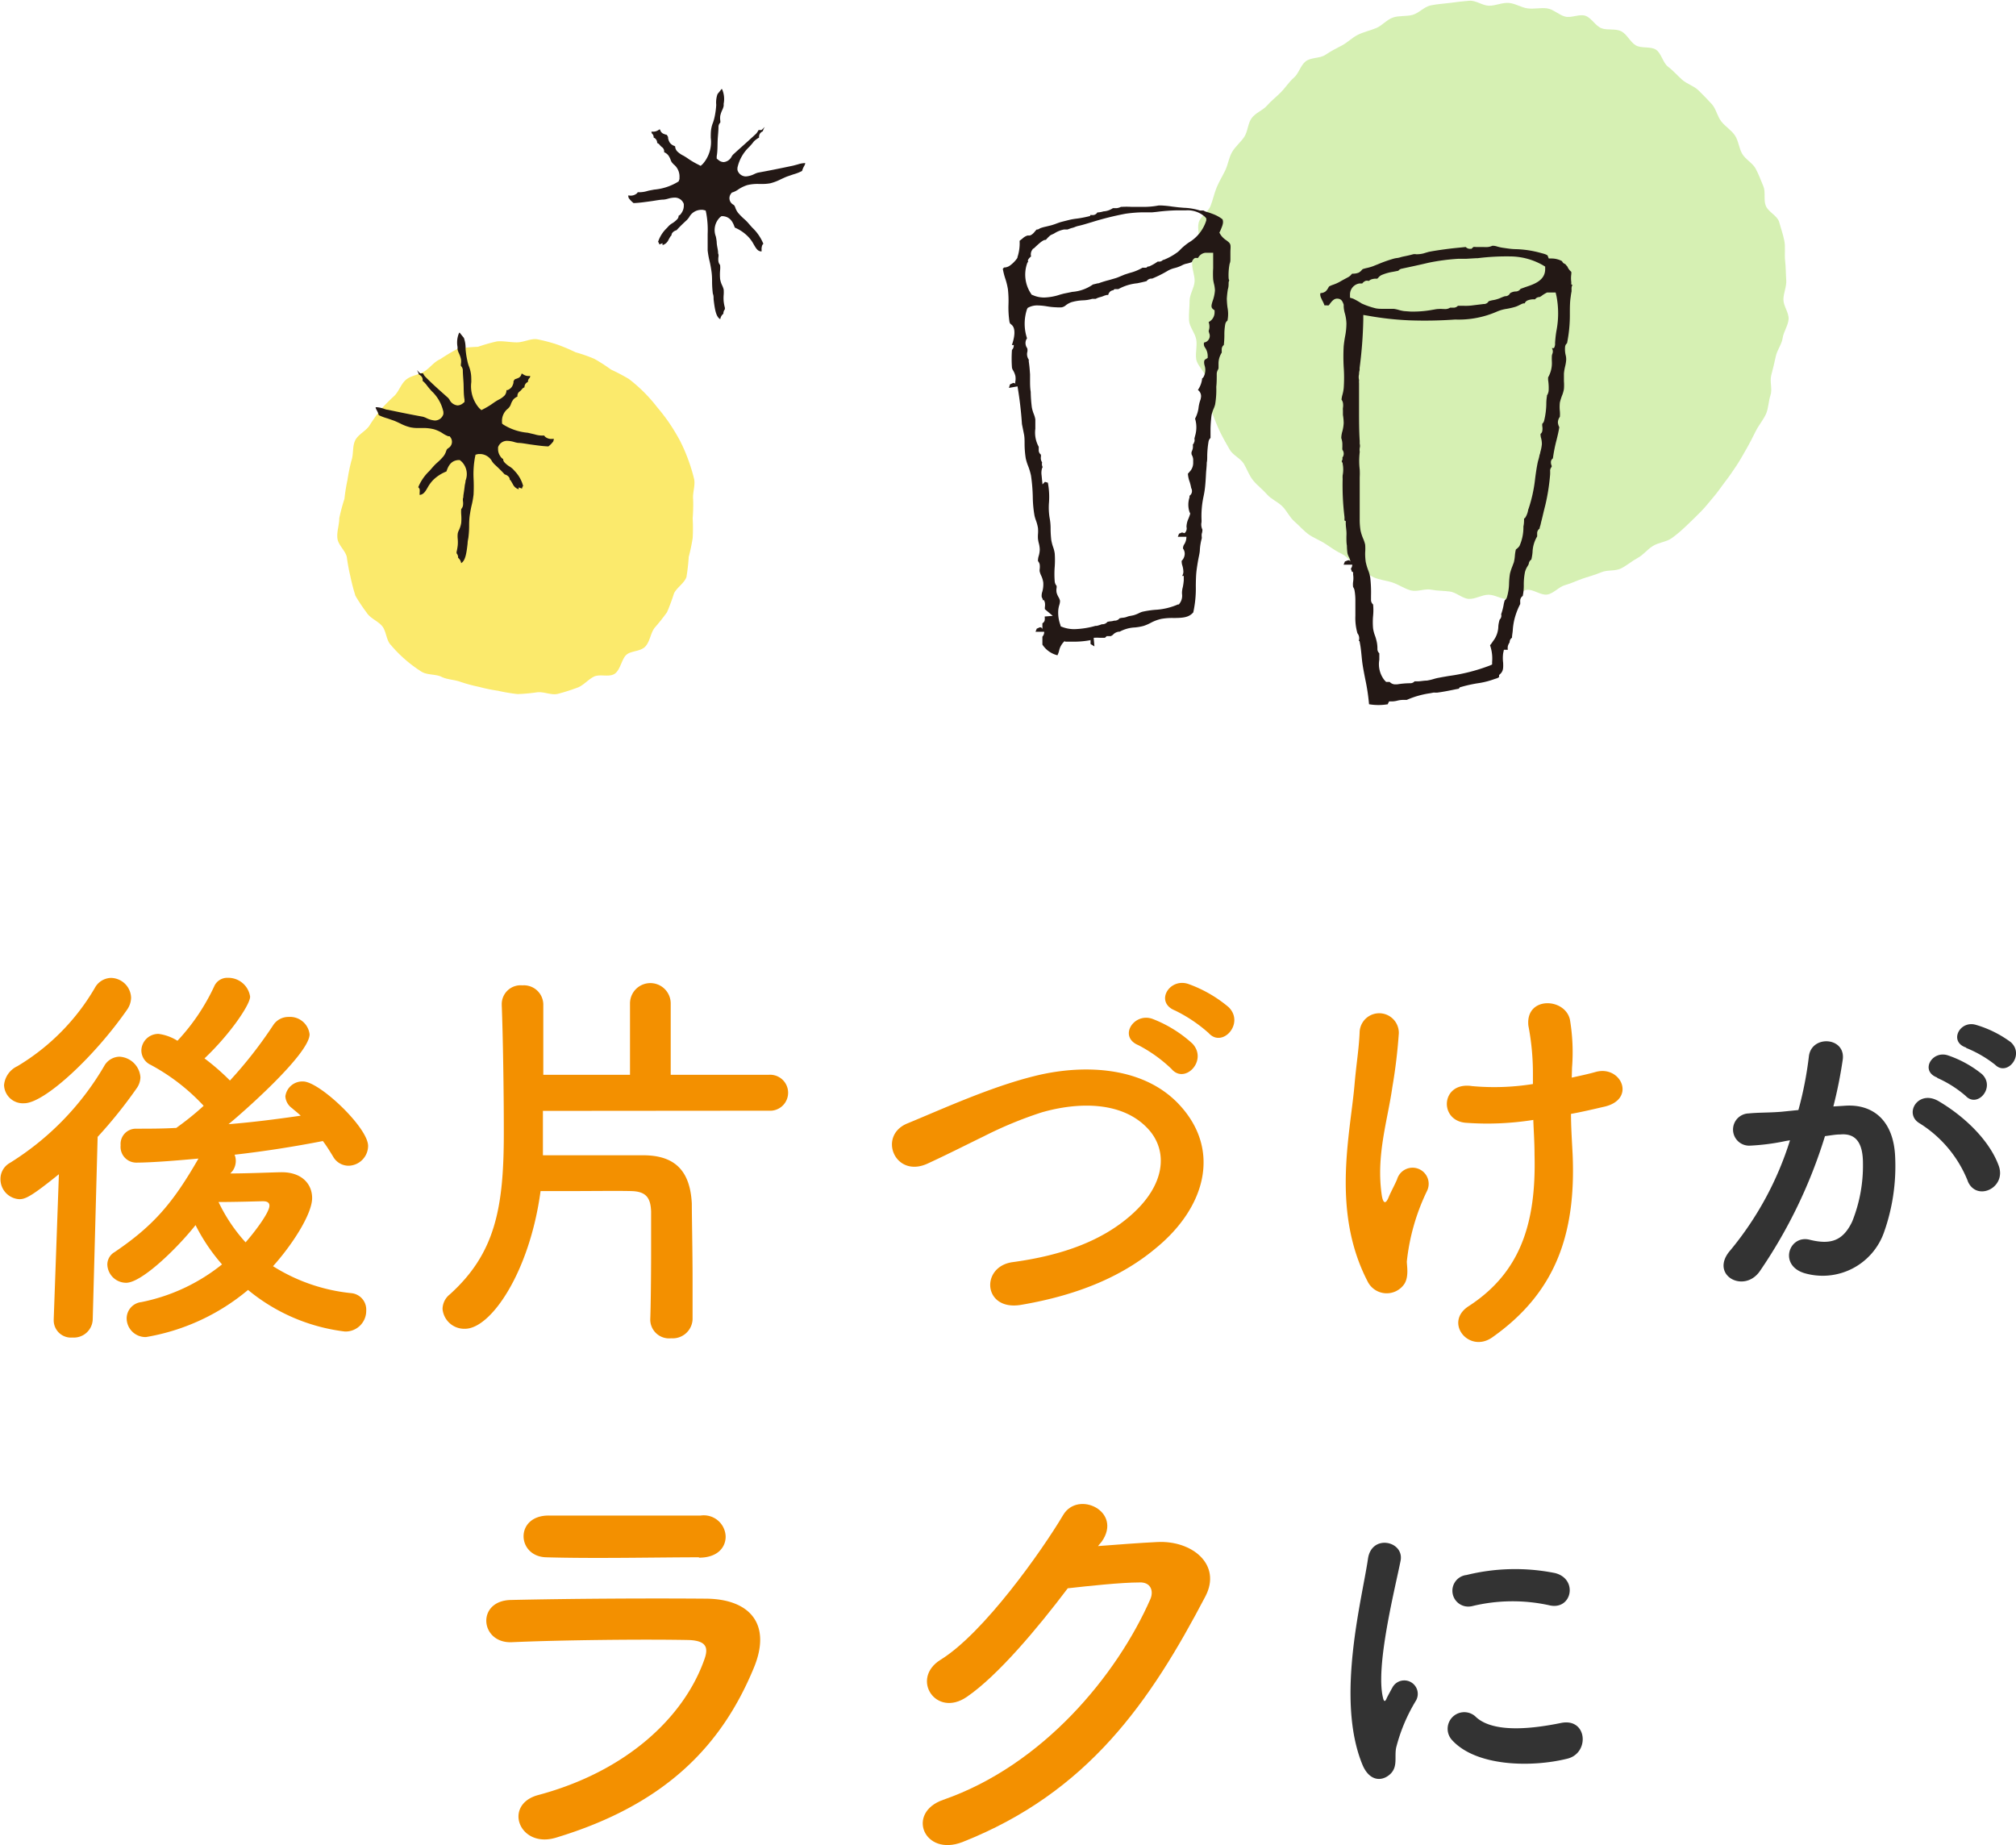 <svg xmlns="http://www.w3.org/2000/svg" viewBox="0 0 213.92 195.79"><defs><style>.cls-1{opacity:0.3;}.cls-2{fill:#74ce00;}.cls-3{opacity:0.7;}.cls-4{fill:#f9e12d;}.cls-5{fill:#f39000;}.cls-6{fill:#333;}.cls-7{fill:#231815;fill-rule:evenodd;}</style></defs><g id="レイヤー_2" data-name="レイヤー 2"><g id="nav1"><g class="cls-1"><path class="cls-2" d="M185.34,47.59c-.35.6-.68,1.22-1.06,1.79s-.77,1.15-1.19,1.69-.8,1.13-1.25,1.65-.88,1.09-1.36,1.57-1,1-1.49,1.46-1,.93-1.59,1.35-1.38.45-2,.83-1,.94-1.63,1.28-1.14.8-1.76,1.11-1.45.13-2.08.4-1.29.44-1.94.66-1.26.53-1.92.71-1.21.89-1.89,1-1.49-.59-2.17-.5-1.28,1-2,1-1.39-.49-2.08-.48-1.4.48-2.08.44-1.32-.69-2-.78-1.37-.07-2-.2-1.48.26-2.15.08-1.27-.61-1.92-.83-1.39-.28-2-.55-1.13-.87-1.75-1.18-1-1-1.63-1.3-1.17-.69-1.74-1.07-1.24-.62-1.78-1-1-.93-1.52-1.38-.8-1.12-1.29-1.61-1.18-.75-1.63-1.27-1-.92-1.45-1.46-.66-1.21-1-1.78-1.16-.91-1.5-1.5-.7-1.22-1-1.83-.55-1.28-.81-1.92-.22-1.39-.44-2-.14-1.38-.31-2-.9-1.2-1-1.87.13-1.42,0-2.1-.72-1.32-.76-2,.06-1.4.06-2.08.49-1.37.53-2.05-.34-1.42-.25-2.1.55-1.31.68-2-.16-1.46,0-2.13,1-1.12,1.26-1.78.38-1.3.64-1.94.62-1.21.92-1.83.38-1.34.72-1.94.92-1.05,1.3-1.62.37-1.43.79-2,1.18-.81,1.63-1.33,1-.93,1.48-1.42.85-1.09,1.37-1.54.71-1.32,1.26-1.74,1.49-.29,2.06-.67,1.17-.7,1.76-1,1.1-.84,1.71-1.14,1.31-.45,1.94-.71,1.13-.9,1.78-1.12,1.42-.1,2.08-.28,1.22-.85,1.9-1,1.39-.18,2.07-.27,1.38-.18,2.07-.23,1.4.53,2.09.53,1.38-.35,2.07-.3,1.32.49,2,.58,1.4-.09,2.07,0,1.24.69,1.91.87,1.52-.31,2.17-.08S169.3,2.76,169.94,3s1.49,0,2.11.33.94,1.15,1.54,1.49,1.58.08,2.14.46.72,1.38,1.26,1.79,1,.94,1.5,1.39,1.25.65,1.74,1.13,1,1,1.43,1.48.57,1.29,1,1.83,1.06.91,1.44,1.48.42,1.34.76,1.93,1.11,1,1.42,1.56.56,1.25.83,1.89,0,1.43.26,2.08,1.24,1.06,1.42,1.72.42,1.34.55,2,0,1.42.08,2.1.07,1.38.12,2.07-.3,1.37-.3,2.06.6,1.4.55,2.08-.54,1.34-.63,2-.59,1.27-.73,1.95-.3,1.3-.48,2,.14,1.46-.08,2.11-.21,1.4-.48,2-.76,1.18-1.07,1.79S185.68,47,185.34,47.59Z"/></g><g class="cls-3"><path class="cls-4" d="M73.5,55a18.33,18.33,0,0,1,0,2.1,19.58,19.58,0,0,1-.42,2,20.7,20.7,0,0,1-.24,2.13c-.24.67-1,1.09-1.32,1.73a21,21,0,0,1-.74,2,20.6,20.6,0,0,1-1.31,1.65c-.44.55-.49,1.46-1,2s-1.5.43-2,.87-.63,1.57-1.22,2-1.61,0-2.25.33S61.85,72.8,61.18,73a20.26,20.26,0,0,1-2,.63c-.68.16-1.47-.25-2.18-.17a17.86,17.86,0,0,1-2.08.19,17.53,17.53,0,0,1-2.07-.35,17,17,0,0,1-2-.41,16.68,16.68,0,0,1-2-.54c-.67-.24-1.4-.23-2-.53s-1.54-.17-2.13-.55a14.25,14.25,0,0,1-3.24-2.82c-.5-.5-.48-1.45-.92-2S39.28,65.62,38.9,65a18.77,18.77,0,0,1-1.18-1.77,20.27,20.27,0,0,1-.54-2.07,19.7,19.7,0,0,1-.38-2.06c-.16-.69-.93-1.27-1-2S36,55.71,36,55a19.16,19.16,0,0,1,.55-2.07,19.27,19.27,0,0,1,.32-2,19.58,19.58,0,0,1,.42-2.05c.24-.67.09-1.49.39-2.13s1.13-1,1.51-1.57a18.55,18.55,0,0,1,1.2-1.7A18.55,18.55,0,0,1,41.85,42c.5-.5.71-1.29,1.26-1.73s1.35-.49,1.94-.87,1-1,1.67-1.29A20.31,20.31,0,0,1,48.58,37a18.48,18.48,0,0,1,2.14-.2,18,18,0,0,1,2-.57c.7-.07,1.4.1,2.12.1S56.32,35.9,57,36a18,18,0,0,1,2.07.54,18.94,18.94,0,0,1,2,.84,16.58,16.58,0,0,1,2,.7,18.37,18.37,0,0,1,1.77,1.14,19.93,19.93,0,0,1,1.9,1,16.44,16.44,0,0,1,3,3,19.58,19.58,0,0,1,1.3,1.7,21.38,21.38,0,0,1,1.11,1.84,17.32,17.32,0,0,1,.87,2,18.16,18.16,0,0,1,.63,2.06c.15.69-.18,1.48-.1,2.18A18.64,18.64,0,0,1,73.5,55Z"/></g><path class="cls-5" d="M6.25,124.6c-2.91,2.35-3.55,2.65-4.2,2.65a2.12,2.12,0,0,1-2-2.14,1.94,1.94,0,0,1,1-1.71,29.8,29.8,0,0,0,10-10.27,1.9,1.9,0,0,1,1.62-1,2.35,2.35,0,0,1,2.23,2.18,2.07,2.07,0,0,1-.39,1.16,49.38,49.38,0,0,1-4.15,5.17L9.84,140a2,2,0,0,1-2.14,1.93,1.83,1.83,0,0,1-2-1.84V140Zm-3.68-7.53a2,2,0,0,1-2.14-1.93,2.46,2.46,0,0,1,1.41-2,23.43,23.43,0,0,0,8.22-8.3,2,2,0,0,1,1.71-1.07,2.17,2.17,0,0,1,2.14,2.1,2.3,2.3,0,0,1-.43,1.28C10,112.15,4.71,117.07,2.57,117.07Zm21.87,7.45c1.92,0,4.75-.13,5.47-.13,2.06,0,3.21,1.2,3.21,2.74,0,1.71-2.14,5-4.15,7.23a19.13,19.13,0,0,0,8.3,2.86,1.75,1.75,0,0,1,1.59,1.84,2.19,2.19,0,0,1-2.27,2.23,19.83,19.83,0,0,1-10.27-4.41,22.73,22.73,0,0,1-10.83,5,2,2,0,0,1-2.05-2A1.75,1.75,0,0,1,15,138.17a19.86,19.86,0,0,0,8.56-4A19.73,19.73,0,0,1,20.75,130c-2,2.52-5.73,6.12-7.36,6.12a2,2,0,0,1-2-1.93,1.52,1.52,0,0,1,.76-1.32c4.24-2.87,6.25-5.31,8.91-9.93-1.46.13-4.71.43-6.64.43a1.67,1.67,0,0,1-1.62-1.84,1.62,1.62,0,0,1,1.58-1.76c1.41,0,2.82,0,4.24-.08l.08,0c1-.72,1.93-1.45,2.91-2.35A21.65,21.65,0,0,0,16,113a1.7,1.7,0,0,1-1-1.54,1.8,1.8,0,0,1,1.83-1.75,5,5,0,0,1,2,.73,22,22,0,0,0,3.9-5.78,1.51,1.51,0,0,1,1.45-.9,2.34,2.34,0,0,1,2.36,2c0,.85-2.14,4-4.84,6.55a24.73,24.73,0,0,1,2.7,2.35A46,46,0,0,0,29,108.77a1.92,1.92,0,0,1,1.63-.86,2.09,2.09,0,0,1,2.22,1.84c0,2.1-7.23,8.43-8.6,9.54,2.65-.21,5.22-.55,7.66-.9-.3-.29-.64-.55-.94-.81a1.67,1.67,0,0,1-.69-1.24,1.81,1.81,0,0,1,1.89-1.58c1.71,0,6.89,4.88,6.89,6.84A2.12,2.12,0,0,1,37,123.7a1.88,1.88,0,0,1-1.67-1c-.34-.55-.68-1.11-1.07-1.62-2.82.55-6,1.07-9.37,1.45a1.68,1.68,0,0,1,.13.65,1.84,1.84,0,0,1-.34,1.07Zm4.15,3.42c0-.39-.35-.47-.65-.47h-.12c-.3,0-2.7.08-4.63.08a17.54,17.54,0,0,0,2.87,4.28C27,130.76,28.59,128.67,28.59,127.94Z"/><path class="cls-5" d="M57.61,117.88v1.93c0,.94,0,1.88,0,2.78H61c2.78,0,5.6,0,7.23,0,3.21,0,5,1.46,5.18,5.14,0,1.49.08,5,.08,8,0,1.79,0,3.46,0,4.28a2.11,2.11,0,0,1-2.27,2A2,2,0,0,1,69,140.09V140c.05-1.2.09-4.5.09-7.28,0-1.75,0-3.34,0-4.15-.05-1.5-.56-2.14-2.1-2.18s-4.11,0-6.63,0h-3C56.2,135,52.09,141,49.35,141a2.31,2.31,0,0,1-2.39-2.1,2,2,0,0,1,.76-1.54c4.84-4.36,5.74-9.2,5.74-17.11v-.6c0-3.64-.09-9.8-.22-13v-.09a2,2,0,0,1,2.19-2,2.06,2.06,0,0,1,2.22,2c0,1.72,0,4.58,0,7.49h9.2l0-7.57a2.16,2.16,0,1,1,4.32,0v7.57H81.58a1.91,1.91,0,1,1,0,3.81Z"/><path class="cls-5" d="M108.3,138.47c-4,.64-4.28-4.07-.85-4.54,5.39-.73,9.54-2.31,12.58-5,3.64-3.21,3.89-6.72,1.92-9-2.73-3.13-7.57-3-11.42-1.89a42.34,42.34,0,0,0-6.12,2.53c-1.93.94-3.85,1.92-6,2.91-3.47,1.58-5.31-3-2.1-4.28,3.73-1.54,8.78-3.85,13.4-5,4.88-1.24,11.38-1.2,15.32,2.91,4.62,4.84,2.91,11-2.36,15.32C119.26,135.3,114.64,137.4,108.3,138.47Zm12.5-27.56c-2.18-.9-.47-3.51,1.5-2.79a13.41,13.41,0,0,1,4.23,2.62c1.67,1.79-.81,4.36-2.22,2.69A15.15,15.15,0,0,0,120.8,110.91Zm3.89-3.68c-2.18-.86-.64-3.47,1.37-2.83a13.86,13.86,0,0,1,4.32,2.48c1.72,1.72-.68,4.37-2.13,2.74A15.63,15.63,0,0,0,124.69,107.23Z"/><path class="cls-5" d="M145.13,136c-3.85-7.4-1.88-15.53-1.41-20.79.21-2.44.47-3.81.55-5.65a2.08,2.08,0,0,1,4.16.08,56.35,56.35,0,0,1-.69,5.74c-.51,3.59-1.75,7.27-1.11,11.51.13.73.38,1,.73.13.21-.52.68-1.37.89-1.89a1.71,1.71,0,1,1,3.17,1.25,22.6,22.6,0,0,0-2.14,7.48c0,.48.26,1.72-.34,2.49A2.26,2.26,0,0,1,145.13,136Zm21.65-21.65c.95-.21,1.8-.39,2.53-.6,2.74-.77,4.41,3,.77,3.72-1.11.26-2.23.52-3.38.73,0,1.24.08,2.53.17,4.24.38,8.56-1.84,14.76-8.52,19.47-2.48,1.75-5.17-1.58-2.52-3.3,5.48-3.55,7.19-8.77,7-16.09,0-1.32-.09-2.52-.13-3.68a31.08,31.08,0,0,1-7.19.3c-2.87-.25-2.61-4.4.69-3.89a25.9,25.9,0,0,0,6.46-.22V113.9a26.66,26.66,0,0,0-.48-5.05c-.34-3.16,3.9-3,4.41-.64a20.92,20.92,0,0,1,.22,5.09Z"/><path class="cls-6" d="M195.68,117.34c3-.25,5.28,1.5,5.42,5.49a21,21,0,0,1-1.21,8,6.9,6.9,0,0,1-8.38,4.28c-2.82-.82-1.68-4.1.5-3.56s3.53.18,4.53-1.93a15.93,15.93,0,0,0,1.14-6.17c0-2.17-.75-3.21-2.39-3.07-.53,0-1.07.11-1.64.18a52.68,52.68,0,0,1-6.92,14.34c-1.71,2.43-5.42.36-3.1-2.25A34.34,34.34,0,0,0,189.94,121l-.43.07a23.57,23.57,0,0,1-3.85.5,1.71,1.71,0,1,1-.11-3.42c1.11-.11,2.21-.07,3.5-.18l1.78-.18a38.5,38.5,0,0,0,1.11-5.67c.25-2.32,3.89-2.1,3.6.29a47.91,47.91,0,0,1-1,5Zm13.13,8a12.81,12.81,0,0,0-5.1-6.13c-1.75-1-.18-3.64,2-2.36,2.85,1.68,5.39,4.21,6.35,6.78C213,126,209.77,127.57,208.81,125.36Zm-3.25-11c-1.85-.68-.57-2.89,1.11-2.36a11.66,11.66,0,0,1,3.64,2c1.46,1.39-.47,3.64-1.72,2.32A12,12,0,0,0,205.56,114.38Zm3.07-3.18c-1.86-.6-.71-2.89,1-2.42a11.77,11.77,0,0,1,3.74,1.85c1.5,1.36-.39,3.68-1.67,2.39A12.46,12.46,0,0,0,208.63,111.2Z"/><path class="cls-5" d="M59,195c-3.91,1.19-5.68-3.53-1.86-4.53,9.39-2.52,15.44-8.29,17.59-14.35.47-1.28.24-2-1.58-2.09-4.86-.1-13.73,0-18.83.23-3.38.15-3.81-4.38-.14-4.48,6.15-.14,14.16-.19,20.64-.14,4.77,0,7.11,2.72,5.15,7.39C76.66,185,70.85,191.42,59,195Zm15.15-29.75c-4.48,0-11.05.15-16.2,0-3.15-.09-3.34-4.48.33-4.43,4.58,0,11.25,0,16.07,0A2.32,2.32,0,0,1,77,163.05C77,164.2,76.14,165.29,74.18,165.29Z"/><path class="cls-5" d="M116.51,164.06c2-.15,4.39-.34,6.29-.43,3.68-.19,6.87,2.38,5.11,5.76-5.82,11.11-12.4,20.79-25.79,26.08-4.06,1.57-6-3.1-2.05-4.48,10.58-3.67,18.44-13.21,22-21.31.38-.9,0-1.81-1.14-1.76-2,0-5.48.38-7.63.62-3.24,4.29-7.44,9.29-10.72,11.53s-6-1.95-2.77-3.95c4.58-2.82,10.77-11.59,13-15.35,1.57-2.67,6.34-.39,4.1,2.81Z"/><path class="cls-6" d="M144.55,187.21c-2.85-7,0-17.58.61-21.82.39-2.64,3.85-1.86,3.46.21-.57,2.89-2.71,11.27-1.86,14.59.11.46.25.35.39,0,.08-.17.47-.89.61-1.14a1.43,1.43,0,0,1,2.5,1.39,18.2,18.2,0,0,0-2.11,5c-.21,1,.22,2.06-.67,2.85S145.27,189,144.55,187.21Zm9.56-2.53a1.76,1.76,0,0,1,2.53-2.46c1.93,1.75,6.21,1.18,9,.61s3.07,3.17.71,3.78C162.53,187.57,156.68,187.46,154.11,184.68Zm2-14.23a1.68,1.68,0,1,1-.5-3.32,21.54,21.54,0,0,1,9.38-.21c2.5.61,1.82,4-.6,3.42A18.15,18.15,0,0,0,156.14,170.45Z"/><path class="cls-7" d="M76.41,33.86c-.43-.25-.56-1-.69-2.11,0-.2,0-.4-.08-.59A10.56,10.56,0,0,1,75.56,30c0-.41,0-.87-.1-1.43a10.31,10.31,0,0,0-.2-1,9.17,9.17,0,0,1-.17-1c0-.59,0-1.18,0-1.74a9.77,9.77,0,0,0-.15-2.21l-.06-.28-.28-.07a1.43,1.43,0,0,0-.29,0,1.47,1.47,0,0,0-1.19.79,3.45,3.45,0,0,1-.23.28c-.4.37-.74.69-1.1,1.09a.84.84,0,0,0-.44.27.46.46,0,0,0-.1.28.94.94,0,0,0-.1.1c-.09.14-.15.26-.21.36a1,1,0,0,1-.64.57v-.2l-.34.13a.6.6,0,0,0-.13-.28,3.57,3.57,0,0,1,.94-1.47l.19-.21a1.88,1.88,0,0,1,.36-.28,2.5,2.5,0,0,0,.57-.47.52.52,0,0,0,.12-.34.62.62,0,0,0,.29-.27,1.33,1.33,0,0,0,.26-.82v-.07l0-.08a1,1,0,0,0-1-.68,2.63,2.63,0,0,0-.69.12,2.75,2.75,0,0,1-.45.09c-.31,0-.73.08-1.19.15-.65.09-1.37.2-2,.22l0,0a2.69,2.69,0,0,1-.52-.54l0,0-.06-.26s.07,0,.14,0h0a1,1,0,0,0,.79-.23.47.47,0,0,0,.09-.12h.17a3,3,0,0,0,.85-.13c.16-.05.42-.09.72-.15a5.8,5.8,0,0,0,2.6-.87L72.1,19l0-.16a1.65,1.65,0,0,0-.63-1.41c-.07-.08-.14-.15-.19-.22a1.17,1.17,0,0,1-.12-.25,1.79,1.79,0,0,0-.28-.52,1.19,1.19,0,0,0-.41-.29h0a.56.56,0,0,0-.18-.5,1.39,1.39,0,0,1-.3-.29.61.61,0,0,0-.26-.19.55.55,0,0,0-.08-.32.57.57,0,0,0-.29-.25.51.51,0,0,0-.18-.43h0a.52.52,0,0,1-.06-.2h.13a1,1,0,0,0,.7-.23l.09,0a.63.63,0,0,0,.33.44l.25.1c.15,0,.16.06.27.26a.81.81,0,0,1,0,.11,1.42,1.42,0,0,0,.18.48,1,1,0,0,0,.47.35l.1.05s0,0,0,0a.8.8,0,0,0,.23.54,2.45,2.45,0,0,0,.65.45,6.46,6.46,0,0,1,.56.36,8.55,8.55,0,0,0,1,.58l.27.14.23-.21a3.53,3.53,0,0,0,.84-2.77c0-.35,0-.7.06-1a2.86,2.86,0,0,1,.17-.59,4.85,4.85,0,0,0,.19-.68A8.69,8.69,0,0,0,76,11.13,2.71,2.71,0,0,1,76.13,10a1.5,1.5,0,0,1,.14-.18c.08-.1.18-.22.28-.36h.07A2.58,2.58,0,0,1,76.79,11l0,.23a1.7,1.7,0,0,1-.14.42,3,3,0,0,0-.22.62,1.83,1.83,0,0,0,0,.52.86.86,0,0,1,0,.22.63.63,0,0,0-.19.42c0,.48-.07,1-.09,1.49s0,1.12-.1,1.66l0,.25.2.16a.88.88,0,0,0,.55.21h0a1.06,1.06,0,0,0,.85-.62l.12-.16.47-.43c.63-.56,1.28-1.14,2-1.81a1.78,1.78,0,0,0,.25-.38v0h.31l.2-.18a.62.62,0,0,1,.14-.14,2,2,0,0,0-.2.45.8.8,0,0,0-.29.23.62.62,0,0,0-.1.44A2.48,2.48,0,0,0,80,15a6.8,6.8,0,0,1-.5.59,4.29,4.29,0,0,0-1.25,2.22l0,.11,0,.11a.93.93,0,0,0,.91.69,2.36,2.36,0,0,0,.88-.25,2.28,2.28,0,0,1,.39-.15c1.21-.22,2.4-.46,3.72-.74l.49-.13a2.87,2.87,0,0,1,.67-.14h.13c0,.05,0,.11-.11.31a2.26,2.26,0,0,0-.22.52,4.64,4.64,0,0,1-.92.36l-.67.23c-.23.09-.46.2-.68.3a5.16,5.16,0,0,1-1.11.42,4.61,4.61,0,0,1-.9.07h-.32a4.6,4.6,0,0,0-1.21.12,3.75,3.75,0,0,0-.94.45,2.34,2.34,0,0,1-.56.3l-.15.05-.09.12a.78.78,0,0,0,.24,1.15.69.69,0,0,1,.12.1,1.07,1.07,0,0,1,.12.27,2,2,0,0,0,.29.52,6.94,6.94,0,0,0,.6.61,4.1,4.1,0,0,1,.51.51l.37.42A4.93,4.93,0,0,1,81,25.87a.45.45,0,0,0-.14.22,1.26,1.26,0,0,0-.05.33,1.83,1.83,0,0,1,0,.26c-.4,0-.58-.31-.85-.78a3.57,3.57,0,0,0-.54-.75,4.31,4.31,0,0,0-1.45-1c-.16-.45-.41-1.13-1.24-1.21h-.18l-.14.11a1.89,1.89,0,0,0-.45,2.05,5.62,5.62,0,0,1,.09.57c0,.27.07.56.12.86s0,.31.07.47a1,1,0,0,1,0,.23,1.72,1.72,0,0,0,0,.55.81.81,0,0,0,.17.34,2.75,2.75,0,0,1,0,.57,5.47,5.47,0,0,0,0,.9,2.48,2.48,0,0,0,.24.74,2.66,2.66,0,0,1,.14.39,3.59,3.59,0,0,1,0,.57,4,4,0,0,0,0,.69,4.56,4.56,0,0,0,.13.68l0,.16a.69.69,0,0,0-.16.39l0,.08a.86.86,0,0,0-.32.54Z"/><path class="cls-7" d="M48.93,59.76c.44-.25.57-1,.69-2.11,0-.2.05-.4.08-.59a10.38,10.38,0,0,0,.08-1.15c0-.41,0-.87.1-1.43a10.31,10.31,0,0,1,.2-1,9.17,9.17,0,0,0,.17-1,17.09,17.09,0,0,0,0-1.74,9.81,9.81,0,0,1,.15-2.21l.06-.28.28-.07.29,0a1.49,1.49,0,0,1,1.19.79,2.3,2.3,0,0,0,.23.28c.4.37.74.69,1.1,1.09a.84.84,0,0,1,.44.27.46.46,0,0,1,.1.29.43.43,0,0,1,.1.09c.09.14.15.26.22.37a1,1,0,0,0,.63.56v-.2l.35.13a.53.53,0,0,1,.12-.28A3.57,3.57,0,0,0,54.63,50l-.19-.21a2.38,2.38,0,0,0-.36-.28,2.5,2.5,0,0,1-.57-.47.52.52,0,0,1-.12-.33.71.71,0,0,1-.29-.28,1.32,1.32,0,0,1-.25-.81v-.08l0-.08a1,1,0,0,1,1-.68,2.78,2.78,0,0,1,.7.12A2.46,2.46,0,0,0,55,47c.31,0,.73.08,1.19.15.65.09,1.38.2,2,.22l0,0a2.62,2.62,0,0,0,.52-.53l0,0,.07-.27a.46.46,0,0,1-.15,0h0a1,1,0,0,1-.79-.23.47.47,0,0,1-.09-.12h-.17a2.67,2.67,0,0,1-.85-.13L56,45.92a5.84,5.84,0,0,1-2.6-.87l-.13-.11,0-.17a1.65,1.65,0,0,1,.63-1.41,1.3,1.3,0,0,0,.19-.22,1.17,1.17,0,0,0,.12-.25,1.79,1.79,0,0,1,.28-.52,1.27,1.27,0,0,1,.42-.29h0a.57.57,0,0,1,.18-.5,1.39,1.39,0,0,0,.3-.29.61.61,0,0,1,.26-.19.66.66,0,0,1,.08-.32.61.61,0,0,1,.29-.25.54.54,0,0,1,.18-.43h0a.37.37,0,0,0,.06-.2h-.13a1,1,0,0,1-.7-.24l-.09,0a.6.6,0,0,1-.32.44,2.24,2.24,0,0,1-.26.1c-.15.05-.16.06-.27.26a.68.68,0,0,0,0,.12,1.26,1.26,0,0,1-.18.47,1,1,0,0,1-.47.35l-.1,0a0,0,0,0,1,0,.05.84.84,0,0,1-.23.55,2.41,2.41,0,0,1-.65.44,6.46,6.46,0,0,0-.56.36,7.71,7.71,0,0,1-.95.58l-.27.14-.23-.21a3.53,3.53,0,0,1-.84-2.77c0-.34,0-.7-.06-1a3.53,3.53,0,0,0-.16-.59,3.58,3.58,0,0,1-.2-.68A8.59,8.59,0,0,1,49.4,37a3.08,3.08,0,0,0-.18-1.15l-.14-.17c-.09-.11-.19-.23-.29-.37h-.07a2.58,2.58,0,0,0-.17,1.51l0,.23a1.58,1.58,0,0,0,.14.42,3,3,0,0,1,.22.62,1.53,1.53,0,0,1,0,.52.88.88,0,0,0,0,.22.68.68,0,0,1,.2.43c0,.47.06,1,.08,1.48s0,1.12.1,1.66l0,.26-.2.16a.93.93,0,0,1-.54.2h0a1.07,1.07,0,0,1-.86-.62l-.12-.16-.47-.42c-.63-.56-1.28-1.14-1.95-1.82a1.14,1.14,0,0,1-.25-.38l0,0h-.31l-.2-.19a.62.62,0,0,0-.14-.14,2,2,0,0,1,.2.45.8.8,0,0,1,.29.23.57.57,0,0,1,.1.44,2.81,2.81,0,0,1,.46.49c.15.2.32.4.5.6a4.23,4.23,0,0,1,1.25,2.21l0,.11,0,.11a.93.93,0,0,1-.91.69,2.41,2.41,0,0,1-.88-.25,2.28,2.28,0,0,0-.39-.15c-1.21-.22-2.4-.46-3.72-.74-.16,0-.32-.08-.49-.13a2.87,2.87,0,0,0-.67-.14h-.13c0,.05,0,.11.11.31a2.17,2.17,0,0,1,.22.53,5.19,5.19,0,0,0,.93.35l.66.23c.24.09.46.2.68.3a4.69,4.69,0,0,0,1.11.42,4,4,0,0,0,.9.07h.32a4.6,4.6,0,0,1,1.21.12A3.43,3.43,0,0,1,47,46a2.71,2.71,0,0,0,.56.29l.15,0,.09.12a.78.78,0,0,1-.24,1.15l-.12.1a1.07,1.07,0,0,0-.12.27,1.72,1.72,0,0,1-.29.52,5.79,5.79,0,0,1-.6.61,4.91,4.91,0,0,0-.51.51l-.37.42a5,5,0,0,0-1.17,1.71.58.58,0,0,1,.15.22,1.86,1.86,0,0,1,0,.33,2.33,2.33,0,0,0,0,.27c.4-.05.58-.32.85-.79a3.84,3.84,0,0,1,.54-.75,4.14,4.14,0,0,1,1.45-.95c.16-.46.41-1.14,1.24-1.21l.18,0L49,49A1.87,1.87,0,0,1,49.4,51c0,.19-.07.38-.09.57s-.07.57-.12.87,0,.31-.07.46a2.27,2.27,0,0,0,0,.24,1.65,1.65,0,0,1,0,.54.8.8,0,0,1-.18.34,3.68,3.68,0,0,0,0,.57,5.47,5.47,0,0,1,0,.9,2.8,2.8,0,0,1-.23.74,1.42,1.42,0,0,0-.14.39,2.63,2.63,0,0,0,0,.57,4,4,0,0,1,0,.69,6,6,0,0,1-.12.68.94.94,0,0,0,0,.16.62.62,0,0,1,.16.39l0,.08a.89.89,0,0,1,.32.54Z"/><path class="cls-7" d="M112.19,69.53a2.67,2.67,0,0,1-1.58-1.13l0,0V68c0-.14,0-.28,0-.44a.73.73,0,0,0,.19-.52l-.92,0,.13-.33.32-.14a.24.24,0,0,1,.28.21v-.07c0-.27,0-.45,0-.57a.49.49,0,0,0,.24-.31,1.42,1.42,0,0,0,0-.41l.86-.07-.84-.71v-.2a1.54,1.54,0,0,0,0-.51l-.08-.24-.12,0a1,1,0,0,0-.13-.32,1.28,1.28,0,0,1,.06-.58,2.89,2.89,0,0,0,.1-1,2.59,2.59,0,0,0-.23-.73,2.19,2.19,0,0,1-.15-.43.86.86,0,0,1,0-.22,1.91,1.91,0,0,0,0-.53.8.8,0,0,0-.18-.34,1.66,1.66,0,0,1,.08-.55,2.68,2.68,0,0,0,.11-.67,2.84,2.84,0,0,0-.11-.71,4,4,0,0,1-.08-.43,3.85,3.85,0,0,1,0-.48,3.76,3.76,0,0,0,0-.67,4.3,4.3,0,0,0-.22-.82,3.63,3.63,0,0,1-.15-.51,12.23,12.23,0,0,1-.18-1.95,18.13,18.13,0,0,0-.19-2.29,6.81,6.81,0,0,0-.3-1,5,5,0,0,1-.26-.84,10.08,10.08,0,0,1-.12-1.52c0-.34,0-.69-.06-1L108.44,45a39.53,39.53,0,0,0-.47-4l-.91.16.11-.37.35-.16.22.06a.84.84,0,0,1,0,.1.83.83,0,0,1,0-.31,1.74,1.74,0,0,0,0-.6,2.15,2.15,0,0,0-.23-.56.79.79,0,0,1-.13-.32,13,13,0,0,1,0-1.87.66.66,0,0,0,.19-.52l-.2,0,0,0s.61-1.56,0-2.12a2,2,0,0,0-.19-.16s0,0-.06-.16a10.17,10.17,0,0,1-.11-1.85,11.14,11.14,0,0,0-.06-1.64,7.17,7.17,0,0,0-.29-1.15,7.43,7.43,0,0,1-.25-1h0a.71.71,0,0,1,.15-.15h.08a1.07,1.07,0,0,0,.48-.17,3.22,3.22,0,0,0,.84-.85l0,0,0-.06a4.72,4.72,0,0,0,.23-1.75l.3-.23a1.31,1.31,0,0,1,.55-.33h.24l.16-.07a1.57,1.57,0,0,0,.39-.38c.06-.06.14-.16.18-.19l.11,0a1.2,1.2,0,0,0,.25-.13,4.15,4.15,0,0,1,.6-.17l.57-.14a6.45,6.45,0,0,0,.62-.21c.17-.06.33-.12.49-.16l.27-.07.48-.12a6.47,6.47,0,0,1,.84-.15,11.17,11.17,0,0,0,1.19-.22l.25-.06,0-.1h.21a.58.58,0,0,0,.49-.19.24.24,0,0,0,.06-.09l.1,0a2.68,2.68,0,0,0,.55-.11,2,2,0,0,0,1-.34s0,0,0,0h.07l.33,0a1.48,1.48,0,0,0,.46-.14s.06,0,.09,0a9.29,9.29,0,0,1,1,0h1.14a8.22,8.22,0,0,0,1.78-.15h.18a10.9,10.9,0,0,1,1.24.12l.66.08.57.05a6.35,6.35,0,0,1,1.72.29l.08,0h.29a1.79,1.79,0,0,0,.49.19,4.54,4.54,0,0,1,.43.15,3.82,3.82,0,0,1,1.1.59c.14.34,0,.67-.22,1.19l-.11.23.13.22a2.12,2.12,0,0,0,.61.59c.25.19.39.3.43.5s0,.48,0,.71,0,.46,0,.7,0,.38-.08.57a6.21,6.21,0,0,0-.11,1.53.61.61,0,0,0,.07.25.56.56,0,0,0-.07.26c0,.2,0,.44-.08.68a9.15,9.15,0,0,0-.11,1,8.61,8.61,0,0,0,.07.92,3.67,3.67,0,0,1,0,1.4.62.62,0,0,0-.23.35,5.87,5.87,0,0,0-.1,1.17,9.73,9.73,0,0,1-.06,1.07.57.57,0,0,0-.22.44,1.67,1.67,0,0,0,0,.19c0,.06,0,.12,0,.18a2.12,2.12,0,0,0-.34,1.19c0,.13,0,.28,0,.44a.49.49,0,0,1-.05.16,1,1,0,0,0-.14.42c0,.47,0,1-.05,1.41a9.44,9.44,0,0,1-.12,1.87,2.79,2.79,0,0,1-.17.48,3.63,3.63,0,0,0-.21.66,14,14,0,0,0-.11,1.42c0,.35,0,.67,0,1a.75.75,0,0,0-.2.33,10.19,10.19,0,0,0-.15,1.53c0,.29,0,.56-.05.76,0,.39-.06.79-.08,1.19s-.05.94-.1,1.4-.1.7-.16,1a9.84,9.84,0,0,0-.21,2.56.88.88,0,0,0,0,.14,1.25,1.25,0,0,0,.09.82s0,.27-.07.43a1.44,1.44,0,0,0,0,.36.71.71,0,0,1,0,.14,5.87,5.87,0,0,0-.2,1.19c0,.28-.09.64-.16,1s-.17,1-.21,1.38-.06,1-.06,1.56a11.74,11.74,0,0,1-.27,2.72c-.47.55-1.1.59-2.07.6a6.47,6.47,0,0,0-1.31.09,4.33,4.33,0,0,0-1.13.42,4.7,4.7,0,0,1-.77.33,5.39,5.39,0,0,1-.9.16,3.76,3.76,0,0,0-1.63.45s0,0,0,0l-.08,0a1,1,0,0,0-.58.27.74.74,0,0,1-.29.2l-.21,0h-.21l-.2.18s0,0,0,0h-.51a4.83,4.83,0,0,0-.68,0l.08.91-.41-.25,0-.43.09,0a9.51,9.51,0,0,1-2,.18h-.82L113,68a1.94,1.94,0,0,0-.62,1.06,2.18,2.18,0,0,1-.19.5Zm-1-18.31a8.14,8.14,0,0,1,.12,2.1,6.77,6.77,0,0,0,.06,1.6,5.92,5.92,0,0,1,.11,1.23,11.42,11.42,0,0,0,.07,1.14,4.83,4.83,0,0,0,.2.77,3.15,3.15,0,0,1,.17.69,10.17,10.17,0,0,1,0,1.35,9.87,9.87,0,0,0,0,1.63.86.86,0,0,0,.2.44s0,.11,0,.19a1.41,1.41,0,0,0,0,.54,2.11,2.11,0,0,0,.21.48,1.3,1.3,0,0,1,.15.37,1.47,1.47,0,0,1-.07.43,2.62,2.62,0,0,0-.12.62,3.75,3.75,0,0,0,.21,1.46l.06.21.21.08a3.54,3.54,0,0,0,1.28.21,9,9,0,0,0,2.2-.35l.13,0a3.91,3.91,0,0,0,.54-.17H117a.68.68,0,0,0,.51-.25,2,2,0,0,1,.35-.06,1.63,1.63,0,0,0,.36-.07h.08a.65.65,0,0,0,.5-.25,2.06,2.06,0,0,1,.36-.06,1.55,1.55,0,0,0,.43-.1,1.6,1.6,0,0,1,.39-.1l.29-.06a3.22,3.22,0,0,0,.61-.24,2.4,2.4,0,0,1,.32-.13,10.14,10.14,0,0,1,1.36-.21,6.92,6.92,0,0,0,2.43-.57l.1,0,.06-.08a1.35,1.35,0,0,0,.28-1,1.74,1.74,0,0,1,0-.32,2.41,2.41,0,0,1,.08-.44,6.37,6.37,0,0,0,.1-.71l0-.48h-.17v0a.85.85,0,0,0,.13-.44,2.45,2.45,0,0,0-.11-.66,1.35,1.35,0,0,1-.07-.41.19.19,0,0,1,0-.09,1.07,1.07,0,0,0,.31-.61.9.9,0,0,0-.17-.69.78.78,0,0,1,.15-.48,1.46,1.46,0,0,0,.21-.77l-.91,0,.13-.33.32-.13.26.08a.66.66,0,0,0,.21-.67,2.17,2.17,0,0,1,.18-.81,4.27,4.27,0,0,0,.16-.42l.06-.18-.08-.17a2.48,2.48,0,0,1,0-1.55l0-.17a.64.64,0,0,0,.23-.3.66.66,0,0,0-.05-.52,5.19,5.19,0,0,0-.17-.68,3,3,0,0,1-.18-.85,1.23,1.23,0,0,0,.16-.18,1.34,1.34,0,0,0,.4-.92v-.42h0a1.18,1.18,0,0,0-.12-.42.41.41,0,0,1-.06-.25s0,0,0-.09a2.23,2.23,0,0,0,.14-.4,1.71,1.71,0,0,0,0-.45l.06,0,.11-.27a.69.69,0,0,0,0-.32l.07-.28a3.19,3.19,0,0,0,0-1.84,3.32,3.32,0,0,0,.38-1.24,3.92,3.92,0,0,1,.22-.84l0,0v-.06a.81.81,0,0,0-.3-.9,2.62,2.62,0,0,0,.44-1.12l0-.09a.55.55,0,0,0,.18-.21,1.55,1.55,0,0,0,.1-1.15,1.35,1.35,0,0,1-.06-.34c0-.25.07-.3.16-.35l.22-.14v-.26a1.58,1.58,0,0,0-.27-.82.65.65,0,0,1-.12-.55.72.72,0,0,0,.55-1l-.06-.23h0v0a1.32,1.32,0,0,0,0-.93l.06-.05a1.14,1.14,0,0,0,.57-1v-.21l-.16-.12c-.23-.19-.21-.39,0-1a4.09,4.09,0,0,0,.2-1,3.59,3.59,0,0,0-.11-.72,4,4,0,0,1-.08-.43,9.45,9.45,0,0,1,0-1.19c0-.4,0-.8,0-1.21l0-.44h-.81a1,1,0,0,0-.79.55h-.17l-.15,0a.66.66,0,0,0-.33.44,4.58,4.58,0,0,1-.54.16,1.75,1.75,0,0,0-.49.17,3.61,3.61,0,0,1-.83.31,2.85,2.85,0,0,0-.65.25,12.44,12.44,0,0,1-1.71.86h-.07a.64.64,0,0,0-.52.27c-.29.08-.66.16-1,.23a5.14,5.14,0,0,0-2,.62h-.25l-.14,0a.48.48,0,0,0-.16.13h-.09l-.16.07a.73.73,0,0,0-.28.42l-.16,0-.24.07a2.55,2.55,0,0,1-.46.16,2.1,2.1,0,0,0-.46.18h-.25l-.12,0a3.78,3.78,0,0,1-1,.16,5.18,5.18,0,0,0-1.22.2,2.26,2.26,0,0,0-.58.32.91.91,0,0,1-.44.22,3.41,3.41,0,0,1-.55,0,7.18,7.18,0,0,1-1-.1,6.8,6.8,0,0,0-1-.1,2,2,0,0,0-.92.19l-.14.07-.07.13a4.91,4.91,0,0,0,0,3.1h0s0,0,0,0a.84.84,0,0,0-.14.3.92.92,0,0,0,.16.75.86.86,0,0,1,0,.44,1,1,0,0,0,.17.78h0a.88.88,0,0,0,0,.23c.08.54.1.94.13,1.32,0,.23,0,.46,0,.7s0,.76.07,1.15a15.26,15.26,0,0,0,.12,1.66,3.92,3.92,0,0,0,.2.69,2.62,2.62,0,0,1,.17.58c0,.34,0,.69,0,1a3.11,3.11,0,0,0,.36,1.91c0,.06,0,.13,0,.18v.2a.58.58,0,0,0,.23.45,1.19,1.19,0,0,1,0,.26.8.8,0,0,0,.13.56.84.84,0,0,0,0,.36c.06.15.06.16,0,.25a1.72,1.72,0,0,0-.06.73l.1,1,.26-.27Zm-2.06-23.47a.44.44,0,0,0-.15.23,3.63,3.63,0,0,0,.42,3.18l.07.11.13.05a2.9,2.9,0,0,0,1.22.25,5.78,5.78,0,0,0,1.67-.31l.37-.1.93-.19a4.36,4.36,0,0,0,2.18-.78l.53-.13h0l.07,0a11.27,11.27,0,0,1,1.11-.34l.72-.21c.19-.06.37-.14.56-.22l.39-.16.53-.17a5.24,5.24,0,0,0,1.35-.55h.24l.15,0a.64.64,0,0,0,.17-.13h0l.13,0a5,5,0,0,0,.92-.52h.25l.14-.05a.52.52,0,0,0,.17-.13h.06l.13-.05a6.39,6.39,0,0,0,1.41-.81,3.13,3.13,0,0,0,.26-.25l.13-.13a7.22,7.22,0,0,1,.73-.59A4.16,4.16,0,0,0,128,23.39l0-.22-.15-.17a2.75,2.75,0,0,0-2-.68l-.34,0-.55,0a19.69,19.69,0,0,0-2.19.16l-.49.05-1,0a14.42,14.42,0,0,0-1.85.15,31.55,31.55,0,0,0-3.57.89c-.54.16-1,.31-1.47.41a2.39,2.39,0,0,0-.38.13l-.18.06a2.45,2.45,0,0,0-.38.12l-.17.06-.19,0h-.05l-.12,0a3,3,0,0,0-1.07.43l-.12.06a2.12,2.12,0,0,0-.27.13,3,3,0,0,0-.4.39l-.08.09c-.22,0-.43.09-1.3.93h-.06l-.13.2a.84.84,0,0,0-.08.63h0a1.18,1.18,0,0,0-.33.38,1.36,1.36,0,0,0,0,.17Z"/><path class="cls-7" d="M166.85,30.23l-.12-.05,0-.26a3,3,0,0,1,0-.81,1.24,1.24,0,0,0,0-.27,1.44,1.44,0,0,1-.41-.55l-.07-.08-.16-.19a.53.53,0,0,1-.34-.31,2.35,2.35,0,0,0-1.12-.28l-.29,0-.11-.28c0-.06-.15-.16-.63-.28l-.18-.05a11,11,0,0,0-2.53-.38c-.51,0-1-.09-1.44-.15a4.52,4.52,0,0,1-.58-.13,1.69,1.69,0,0,0-.39-.08h-.13a1.43,1.43,0,0,1-.46.13,2.57,2.57,0,0,1-.48,0l-.49,0-.34,0a.76.76,0,0,0-.24,0h0l-.2.19h-.22a.61.61,0,0,1-.39-.19l-1,.1c-1,.1-2.31.29-2.94.42l-.31.09-.23.07a2.88,2.88,0,0,1-.77.09.91.91,0,0,0-.33,0c-.28.08-.55.14-.79.19s-.36.07-.52.12a2.25,2.25,0,0,1-.4.09,2.23,2.23,0,0,0-.36.07,14.21,14.21,0,0,0-1.64.58l-.58.23a5.08,5.08,0,0,1-.59.17,4.27,4.27,0,0,0-.48.13.46.46,0,0,1-.07.07,1.12,1.12,0,0,1-.35.3,1.56,1.56,0,0,1-.54.11h-.15l-.07.07a1.19,1.19,0,0,1-.35.3c-.41.22-.66.35-.93.51a4.74,4.74,0,0,1-.66.29,2.93,2.93,0,0,0-.43.18,1.16,1.16,0,0,0-.09.14,1.41,1.41,0,0,1-.29.39.91.91,0,0,1-.54.18h0c-.07.13,0,.41.09.57a3,3,0,0,0,.15.31,3.79,3.79,0,0,1,.18.42h0a1.39,1.39,0,0,0,.23,0,.52.52,0,0,0,.22,0,1,1,0,0,0,.14-.18c.19-.24.41-.55.79-.53s.52.22.66.64l0,.08v.08a3.14,3.14,0,0,0,.12.75,4.38,4.38,0,0,1,.17,1.1,7.23,7.23,0,0,1-.15,1.4c-.06.34-.11.69-.14,1a20.08,20.08,0,0,0,0,2.2,15.61,15.61,0,0,1,0,2.27,4.42,4.42,0,0,1-.13.67,2.73,2.73,0,0,0-.1.53.85.85,0,0,1,.15.33,1.69,1.69,0,0,1,0,.55,1.15,1.15,0,0,0,0,.24c0,.17,0,.33,0,.49a6,6,0,0,1,.08.85,4.14,4.14,0,0,1-.14.9,2.75,2.75,0,0,0-.11.59.68.68,0,0,0,0,.15,2,2,0,0,1,.11.56c0,.16,0,.28,0,.38a1.38,1.38,0,0,0,0,.27.69.69,0,0,1,0,.84.44.44,0,0,1-.08.38s.11.21.11.21l0,.06a3.16,3.16,0,0,1,0,1.23,2.9,2.9,0,0,0,0,.38,27.56,27.56,0,0,0,.19,4,2.84,2.84,0,0,1,0,.41h0l.14.06,0,.26c0,.26.05.55.07.84s0,.45,0,.66,0,.57.05.84a6.69,6.69,0,0,0,.06.81,1.49,1.49,0,0,0,.14.38,1.54,1.54,0,0,1,.19.62.23.23,0,0,0-.26-.25l-.34.13-.14.34.92,0a.72.72,0,0,1-.15.43,1.73,1.73,0,0,1,.1.3l.14.07,0,.25a2.48,2.48,0,0,1,0,.77,2.08,2.08,0,0,0,0,.55.9.9,0,0,1,.15.35,6.13,6.13,0,0,1,.09,1.13c0,.19,0,.37,0,.58s0,.65,0,1a5.84,5.84,0,0,0,.22,1.85.87.87,0,0,1,.14.82h.08l.07.38c.07.39.11.8.15,1.21s.07.7.12,1c.08.51.18,1,.27,1.47a21.16,21.16,0,0,1,.4,2.65,6,6,0,0,0,2,0l0-.05.13-.25h.29a2.5,2.5,0,0,0,.54-.07,2.6,2.6,0,0,1,.79-.09l.25,0a9.49,9.49,0,0,1,2.5-.71l.31-.06a.65.65,0,0,1,.2,0l.2,0c.69-.09,1.37-.23,2-.36l.32-.06.09-.14.17-.05a14.59,14.59,0,0,1,1.7-.38,8.57,8.57,0,0,0,1.64-.39l.23-.08c.28-.08.43-.15.44-.23v-.18l.13-.12c.32-.31.32-.63.3-1.18a4.06,4.06,0,0,1,0-1l.08-.38H160a1,1,0,0,1,0-.38,1.19,1.19,0,0,1,.14-.33.19.19,0,0,0,.05-.14.58.58,0,0,1,.25-.43c0-.25.06-.5.08-.76a6.84,6.84,0,0,1,.15-1.08,7.48,7.48,0,0,1,.64-1.73,1.47,1.47,0,0,0,0-.21v-.19a.61.61,0,0,1,.27-.46,5.32,5.32,0,0,0,.11-1.16,6.6,6.6,0,0,1,.13-1.39,2.1,2.1,0,0,1,.28-.62,1.76,1.76,0,0,0,.12-.23.6.6,0,0,1,.27-.46,5.06,5.06,0,0,0,.13-.78,3.48,3.48,0,0,1,.49-1.68v-.38a.6.6,0,0,1,.26-.45c0-.14.07-.28.1-.41s.05-.22.07-.31c.08-.3.15-.6.22-.9s.15-.61.23-.93a21.88,21.88,0,0,0,.5-3.25,1.13,1.13,0,0,1,0-.15l0-.11a.6.6,0,0,1,.16-.49l0-.12a.84.84,0,0,1-.07-.49.52.52,0,0,1,.2-.29,16.22,16.22,0,0,1,.4-2c.11-.45.21-.87.28-1.31a1.28,1.28,0,0,1-.15-.5,1,1,0,0,1,.21-.6,3.66,3.66,0,0,0,0-.58,4.27,4.27,0,0,1,0-.94,5.83,5.83,0,0,1,.22-.71,3.35,3.35,0,0,0,.21-.72,5.17,5.17,0,0,0,0-.82c0-.29,0-.58,0-.83a5.5,5.5,0,0,1,.13-.76,4.06,4.06,0,0,0,.11-.69,1.89,1.89,0,0,0-.06-.52,2.62,2.62,0,0,1-.06-.81.57.57,0,0,1,.21-.43,14.92,14.92,0,0,0,.3-3.11c0-.64,0-1.26.09-1.82a5.74,5.74,0,0,1,.09-.57c0-.07,0-.17,0-.23A.87.87,0,0,1,166.85,30.23Zm-23.27,1.46-.33-.1v-.35a1.18,1.18,0,0,1,1-1.16h.17l.13,0,0,0a.88.88,0,0,1,.36-.28.59.59,0,0,1,.27,0h.09a.72.72,0,0,1,.19-.13,1.47,1.47,0,0,1,.5-.1l.19,0a.94.94,0,0,1,.1-.1,1,1,0,0,1,.34-.28,5.1,5.1,0,0,1,1.23-.35l.56-.11a.59.59,0,0,1,.37-.22c.69-.15,1.88-.4,2.79-.62a21.93,21.93,0,0,1,3.24-.43l.83,0,1-.06.17,0a24.61,24.61,0,0,1,3.51-.19,7.09,7.09,0,0,1,3.44.94l.23.14v.27c0,1.23-1.24,1.62-2.11,1.91l-.5.18a.62.62,0,0,1-.52.28,1.13,1.13,0,0,0-.6.19.54.54,0,0,1-.53.31,4,4,0,0,0-.38.14,3,3,0,0,1-.44.17,2.91,2.91,0,0,1-.4.1,2.83,2.83,0,0,0-.52.13.56.56,0,0,1-.53.29l-1.06.13a5.65,5.65,0,0,1-1,.06l-.67,0a.64.64,0,0,1-.48.2l-.35,0a1,1,0,0,1-.65.14h-.12a2.67,2.67,0,0,0-.47,0c-.22,0-.43.06-.65.09a11.42,11.42,0,0,1-2.33.18l-.67-.05a4,4,0,0,1-.62-.14,3.39,3.39,0,0,0-.48-.1h-1.35a2.92,2.92,0,0,1-.54-.05,8.45,8.45,0,0,1-1.49-.51A8.8,8.8,0,0,0,143.58,31.69Zm21.31,5.25-.22,0a.65.65,0,0,1,.05.61.81.81,0,0,0-.05.21,5.79,5.79,0,0,0,0,.61,3.06,3.06,0,0,1-.4,1.68c0,.08,0,.17,0,.26a5.73,5.73,0,0,1,.06,1.11,1.1,1.1,0,0,1-.18.54.27.27,0,0,0,0,.07,5.05,5.05,0,0,0-.07.86,8.1,8.1,0,0,1-.23,1.75.67.67,0,0,1-.2.33,1.91,1.91,0,0,0,0,.24,1.48,1.48,0,0,1,0,.54.47.47,0,0,1-.18.29,1.32,1.32,0,0,0,.06.46,2.47,2.47,0,0,1,.08.63,4.34,4.34,0,0,1-.17.86c0,.11-.06.22-.08.31a4.46,4.46,0,0,1-.11.46,4.24,4.24,0,0,0-.11.45c-.1.51-.17,1-.24,1.53a15.37,15.37,0,0,1-.73,3.33V54a2.18,2.18,0,0,1-.37,1l-.08,0c0,.27,0,.56-.07.86a4.81,4.81,0,0,1-.42,2.08,1.38,1.38,0,0,1-.32.32l-.06.05a4.31,4.31,0,0,0-.1.61,4.4,4.4,0,0,1-.11.74l-.16.43a5.6,5.6,0,0,0-.26.8,8.42,8.42,0,0,0-.09.95,5.68,5.68,0,0,1-.22,1.51.62.62,0,0,1-.24.35,3.65,3.65,0,0,0-.13.55,6.67,6.67,0,0,1-.25.93.58.58,0,0,1-.16.57,3.28,3.28,0,0,0-.14.69,2.62,2.62,0,0,1-.47,1.47c-.05.06-.1.14-.15.21a2.88,2.88,0,0,1-.26.35,4.32,4.32,0,0,1,.22,1.78l0,.26-.24.11a19.33,19.33,0,0,1-4.36,1.11c-.33.06-.66.11-1,.18a4.59,4.59,0,0,0-.56.13,5.44,5.44,0,0,1-.77.18c-.28,0-.58.06-.89.08l-.41,0a.59.59,0,0,1-.45.2,8.78,8.78,0,0,0-1.4.12l-.25,0a.81.81,0,0,1-.54-.26h-.13l-.25,0-.18-.19a2.74,2.74,0,0,1-.54-2.16c0-.24,0-.47,0-.69a.59.59,0,0,1-.2-.45,3.44,3.44,0,0,0-.13-1,3.38,3.38,0,0,0-.13-.42,3.69,3.69,0,0,1-.2-.76,7.49,7.49,0,0,1,0-1.34,6.08,6.08,0,0,0,0-1.21.62.62,0,0,1-.22-.48v-.43a13.83,13.83,0,0,0-.08-1.92,3.7,3.7,0,0,0-.22-.8,6,6,0,0,1-.26-.88,6.11,6.11,0,0,1-.06-1,5.63,5.63,0,0,0,0-.83,3.65,3.65,0,0,0-.22-.66,4.87,4.87,0,0,1-.27-.84,7,7,0,0,1-.09-1.21c0-.23,0-.47,0-.7,0-.7,0-1.5,0-2.35,0-.44,0-.91,0-1.39a7.7,7.7,0,0,0,0-.83,7.9,7.9,0,0,1,0-1.83.22.22,0,0,0,0-.08,1.3,1.3,0,0,1,0-.37.84.84,0,0,0,0-.45l0-.31c-.07-1.07-.07-2.17-.07-3.33,0-.92,0-1.86,0-2.81a.91.91,0,0,1,0-.23s0-.06,0-.09a1.26,1.26,0,0,1,0-.61c0-.09,0-.22.06-.44l0-.22a46.56,46.56,0,0,0,.39-5.09v-.54l.54.09a32.14,32.14,0,0,0,4.3.48,44.92,44.92,0,0,0,4.85-.08h.2a10.1,10.1,0,0,0,4.28-.84,4.15,4.15,0,0,1,1.06-.3,8,8,0,0,0,.9-.21,2.65,2.65,0,0,0,.42-.18l.29-.14.15-.05h.14a.54.54,0,0,1,.3-.31,1.76,1.76,0,0,1,.65-.12h.15a.58.58,0,0,1,.48-.24,1.13,1.13,0,0,0,.27-.17,3.57,3.57,0,0,1,.52-.31l.1,0,.81,0,.08.33a9.66,9.66,0,0,1,0,3.76,12,12,0,0,0-.14,1.27A.9.9,0,0,1,164.89,36.94Z"/></g></g></svg>